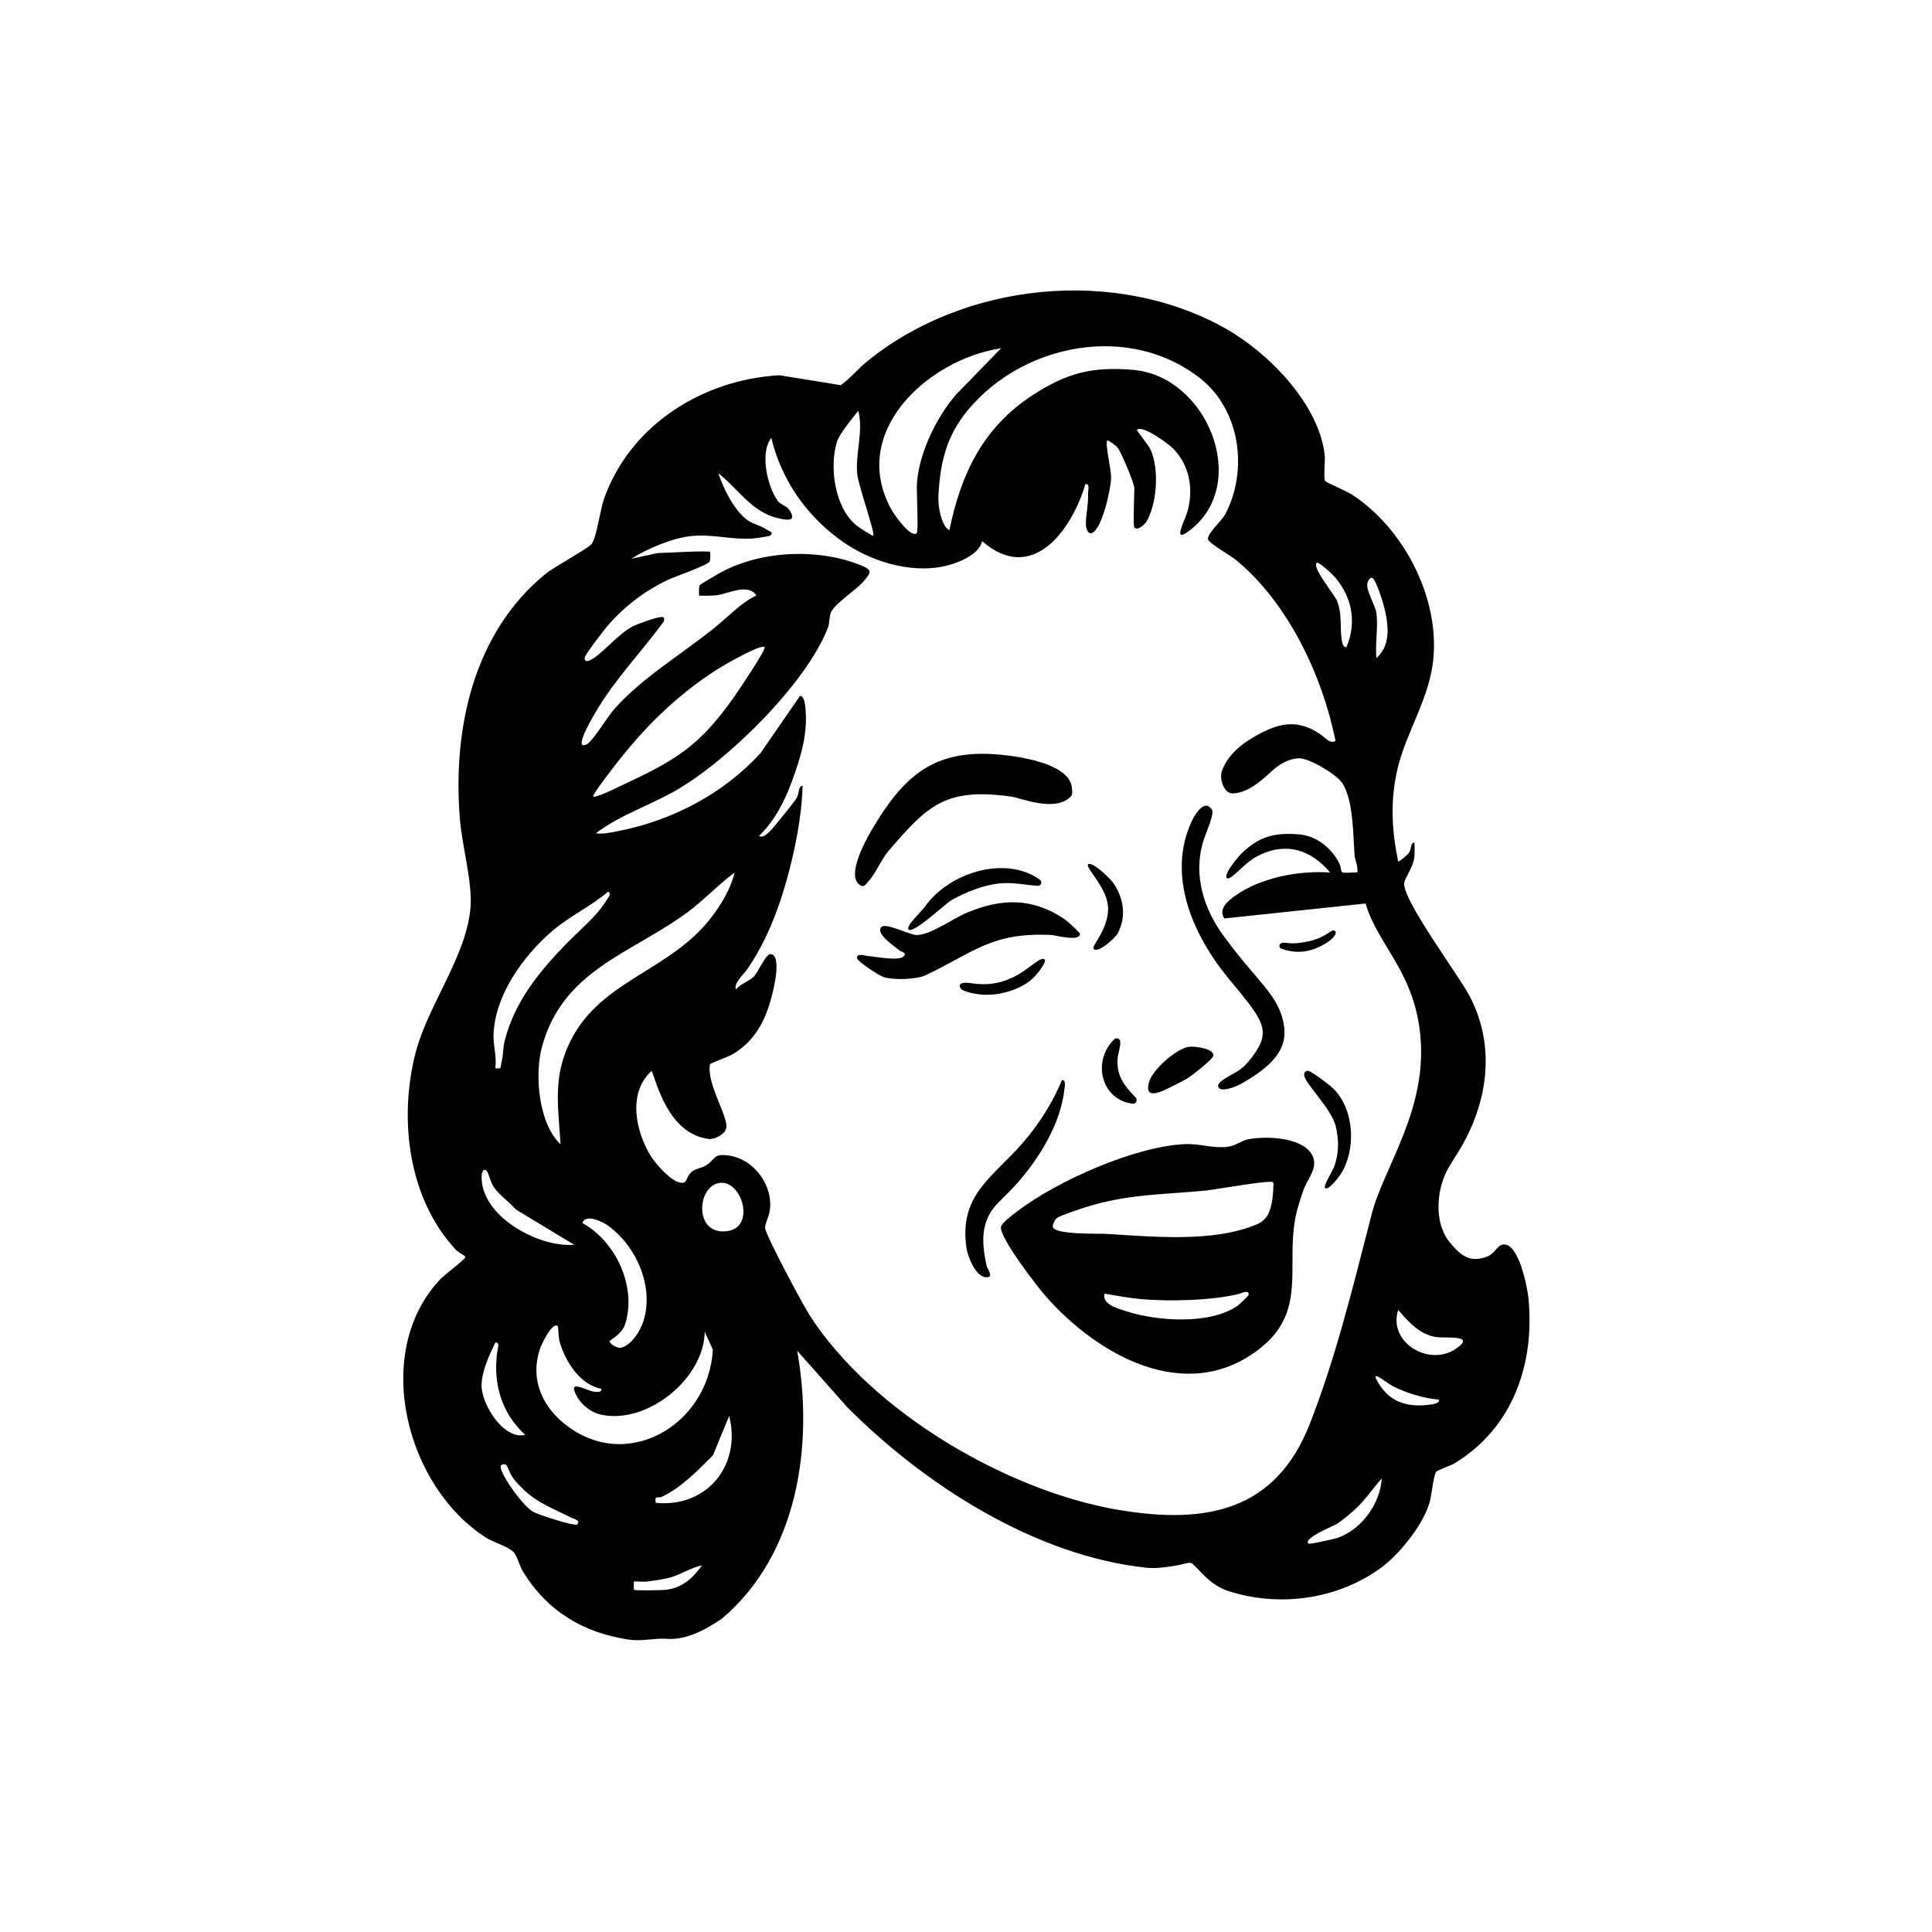 <?xml version="1.0" encoding="UTF-8" standalone="no"?>
<svg xmlns="http://www.w3.org/2000/svg" xmlns:xlink="http://www.w3.org/1999/xlink" width="1080" zoomAndPan="magnify" viewBox="0 0 810 810" height="1080" preserveAspectRatio="xMidYMid meet" version="1.0"><defs><clipPath id="6a7de57ab1"><path d="M 169 121.699 L 641.266 121.699 L 641.266 687.949 L 169 687.949 Z M 169 121.699 " clip-rule="nonzero"/></clipPath></defs><g clip-path="url(#6a7de57ab1)"><path fill="#000000" d="M 640.801 544.199 C 640.301 539.184 636.57 520.824 630.172 521.781 C 627.477 522.18 626.84 525.672 623.18 526.945 C 616.297 529.355 612.738 526.695 608.027 521.129 C 602.047 514.09 602.117 502.938 605.027 494.543 C 606.512 490.281 609.375 486.266 611.508 482.789 C 623.781 462.746 627.355 438.805 616.059 417.441 C 611.32 408.488 587.512 376.738 588.742 370.012 C 589.086 368.152 592.156 363.809 592.781 360.445 C 593.23 358.074 593.082 355.691 593.031 353.309 C 591.207 353.195 591.93 355.668 590.824 357.355 C 590.012 358.586 587.594 360.504 586.199 361.277 C 583.52 348.121 582.801 335.91 585.824 322.754 C 589.578 306.426 599.641 292.645 601.023 275.289 C 603.062 249.523 588.219 221.488 567.113 207.535 C 564.82 206.02 555.934 202.188 555.555 201.664 C 554.816 200.625 555.648 193.398 555.406 190.992 C 553.242 169.719 531.871 147.93 513.992 137.828 C 467.773 111.707 404.09 118.266 363.301 151.715 C 359.434 154.895 356.457 158.703 352.488 161.484 L 326.77 157.324 C 294.562 159.137 264.191 178.176 253.219 209.176 C 251.645 213.609 250.148 225.219 248.105 227.988 C 246.633 229.984 232.418 237.574 228.77 240.562 C 198.27 265.465 189.703 305.992 192.828 343.641 C 193.73 354.426 198.008 369.852 197.301 379.941 C 195.875 400.543 179.492 421.109 174.266 441.258 C 167.066 468.984 171.117 502.672 191.211 524.074 C 192.086 525.008 195.102 526.434 195.102 527.004 C 195.102 527.953 186.473 534.359 184.82 536.09 C 155.477 566.805 170.195 623.367 203.852 644.707 C 206.93 646.66 212.828 648.324 215.121 650.535 C 216.98 652.336 217.68 656.328 219.277 658.914 C 229.43 675.457 244.594 684.648 263.805 687.43 C 269.738 688.281 274.883 686.527 280.508 687.152 C 283.176 687.191 285.812 686.77 288.367 685.992 C 293.516 684.418 298.227 681.637 302.664 678.613 C 334.551 651.664 341.238 605.879 334.234 566.305 L 355.109 589.855 C 387.582 622.547 434.098 652.383 480.852 657.309 C 484.605 657.703 490.285 656.898 493.422 656.301 C 498.125 655.414 498.969 654.469 500.484 656.078 C 502.004 657.684 503.461 659.121 504.957 660.625 C 507.684 663.375 511.027 665.758 514.758 666.973 C 535.762 673.84 559.766 670.828 578.156 657.922 C 586.328 652.188 596.426 639.715 599.309 630.082 C 600.281 626.852 600.953 618.75 602.059 617.121 C 602.562 616.379 608.312 614.438 609.988 613.41 C 634.211 598.625 643.566 571.855 640.793 544.188 Z M 573.355 244.301 C 573.809 242.844 574.84 241.441 575.91 242.832 C 577.188 244.496 579.266 250.734 579.914 253.082 C 581.957 260.426 583.691 270.238 577.062 275.859 C 576.492 269.945 577.852 262.797 577.062 257.07 C 576.582 253.57 572.418 247.277 573.344 244.312 Z M 552 235.992 C 552.738 235.137 558.992 241.121 559.945 242.273 C 566.953 250.664 568.812 261.109 564.512 271.289 C 563.051 271.609 562.664 269.145 562.516 268.176 C 561.684 262.566 562.801 257.621 560.543 251.918 C 559.422 249.09 550.09 238.168 552 235.98 Z M 419.73 146.016 L 400.895 165.352 C 392.328 175.156 384.387 191.734 384.387 204.672 C 384.387 207.441 385.035 222.789 384.387 223.461 C 381.992 225.957 374.93 215.754 373.926 213.977 C 355.453 181.312 389.031 150.609 419.73 146.016 Z M 350.695 185.828 C 351.824 181.77 357.188 175.691 359.867 172.215 C 362.059 181.141 358.523 189.953 359.414 198.859 C 359.867 203.441 366.977 223.562 366.133 224.602 C 365.859 224.934 359.664 220.816 358.75 220.031 C 350.059 212.574 347.754 196.441 350.707 185.828 Z M 231.574 390.293 C 238.852 384.078 247.695 380.012 254.973 373.809 C 256.605 374.605 254.793 376.613 254.199 377.582 C 249.875 384.559 242.582 390.305 236.914 396.199 C 225.629 407.93 215.797 420.016 211.586 436.375 C 210.832 439.309 211.105 442.191 210.25 445.348 C 209.703 447.379 210.637 448.324 207.66 447.836 C 208.344 443.207 206.805 438.52 206.906 434.098 C 207.297 417.52 219.332 400.738 231.574 390.293 Z M 257.848 320.859 C 269.988 305.094 283.852 291.344 300.781 280.594 C 303.383 278.938 318.922 269.922 320.543 271.289 C 321.477 272.074 309.086 290.305 307.797 292.152 C 291.336 315.684 280.164 320.039 255.203 331.863 C 254.223 332.332 249.34 334.441 248.711 333.914 C 248.105 333.402 256.879 322.113 257.859 320.848 Z M 244.148 512.75 C 245.438 508.738 252.555 512.125 254.984 513.891 C 266.863 522.547 274.266 539.465 269.793 553.762 C 268.516 557.867 264.867 563.93 260.43 565.012 C 258.66 565.449 255.578 563.293 255.555 562.316 C 255.555 561.824 260.723 559.496 262.094 555.188 C 267.09 539.434 258.133 520.426 244.137 512.75 Z M 236.742 442.156 C 232.156 454.859 234.254 466.75 235.008 479.734 C 225.859 471.23 224.102 450.82 227.102 439.375 C 235.715 406.516 264.832 399.871 288.516 382.266 C 295.102 377.375 301.285 370.742 307.98 365.84 C 305.801 375.117 298.43 385.574 291.484 392.062 C 272.383 409.914 246.656 414.727 236.73 442.156 Z M 204.227 491.125 C 204.867 491.98 205.699 495.832 207.16 497.895 C 209.441 501.125 213.605 503.961 216.23 507.051 L 240.723 521.859 C 225.605 523.172 201.168 509.641 201.934 492.836 C 202.023 490.957 203.074 489.598 204.227 491.125 Z M 201.898 580.566 C 202.117 574.523 205.082 568.195 207.66 562.883 C 209.781 562.656 208.664 565.301 208.492 566.555 C 206.613 579.938 210.16 592.344 220.199 601.59 C 210.855 603.746 201.637 588.215 201.898 580.566 Z M 241.855 639.191 C 241.066 639.887 225.438 635.168 223.02 633.527 C 219.035 630.797 211.312 620.332 210.012 615.75 C 209.34 613.398 211.961 613.836 212.191 614.141 C 213.148 615.41 213.879 618.305 215.648 620.391 C 223.555 629.715 229.43 631.176 239.617 636.363 C 240.395 636.762 243.828 637.445 241.844 639.203 Z M 236.137 596.504 C 226.543 588.523 222.309 577.234 226.484 565.172 C 227.012 563.68 231.758 553.73 233.879 556.055 C 234.105 556.305 234.086 560.648 234.668 562.668 C 237.074 570.91 243.121 580.508 252.109 582.254 C 252.418 584.191 249.348 583.496 248.207 583.301 C 246.418 582.996 239.664 579.289 240.723 582.789 C 242.219 587.734 246.965 592.027 252.055 593.117 C 271.324 597.258 295.18 578.094 295.453 558.324 L 298.852 565.836 C 297.199 597.43 262.242 618.234 236.137 596.504 Z M 278.934 666.543 C 277.117 666.723 266.305 666.941 265.801 666.52 C 265.676 666.402 265.676 663.227 265.801 663.109 C 266.121 662.848 269.602 663.27 270.934 663.109 C 273.766 662.77 278.02 662.152 280.691 661.457 C 285.312 660.246 289.59 657.23 294.312 656.281 C 290.398 661.754 285.926 665.836 278.934 666.543 Z M 274.93 630.07 C 274.301 626.75 275.863 628.254 277.461 627.527 C 285.617 623.777 292.637 616.391 298.898 610.164 L 305.711 593.629 C 310.934 614.336 296.391 632.168 274.941 630.07 Z M 305.082 516.125 C 290.73 518.258 292.02 497.055 301.875 495.926 C 311.094 494.875 316.844 514.383 305.082 516.125 Z M 469.656 633.16 C 422.445 625.359 365.504 591.988 339.426 551.402 C 336.73 547.207 320.461 516.945 320.746 514.645 C 321.191 510.996 323.453 509.242 322.824 503.051 C 321.945 494.27 314.816 485.949 306.008 484.535 C 298.797 483.383 300.234 485.984 295.863 488.684 C 294.188 489.723 291.996 489.824 290.273 491.066 C 288.449 492.391 287.672 495.219 287.297 495.48 C 283.484 498.102 274.758 487.832 272.828 484.66 C 266.406 474.148 263.086 458.086 273.219 448.977 C 275.191 453.363 280.062 475.438 297.164 477.512 C 299.516 477.797 303.746 475.629 304.422 473.25 C 305.754 468.539 296.184 454.73 297.656 446.227 C 297.746 445.715 305.289 443.125 307.227 441.965 C 316.297 436.523 320.734 428.281 323.406 418.262 C 324.316 414.852 327.785 401.055 323.371 400.02 C 321.066 399.473 317.984 407.613 315.887 409.605 C 313.891 411.5 310.422 412.48 308.562 414.816 C 307.387 412.309 311.801 408.57 313.492 406.074 C 320.77 395.32 325.746 383.133 329.34 370.648 C 333.059 357.723 336.148 342.738 336.492 329.398 C 334.656 329.516 335.102 332.57 334.086 334.383 C 333.047 336.242 326.918 343.695 325.082 345.898 C 323.93 347.277 320.312 351.965 318.262 350.469 C 324.891 343.836 328.758 336.391 331.961 327.715 C 335.809 317.305 338.969 306.996 337.562 295.871 C 337.426 294.773 337.016 291.617 335.375 291.812 L 318.852 315.742 C 303.305 332.785 281.898 343.973 259.23 348.441 C 256.504 348.977 252.508 349.855 249.852 349.328 C 259.949 341.691 272.488 337.621 283.27 331.453 C 305.035 319.004 338.055 286.625 347.125 263.125 C 347.934 261.027 347.547 258.496 348.492 256.523 C 350.25 252.844 359.297 247.129 362.23 243.539 C 365.027 240.117 365.996 239.07 361.078 237.062 C 342.711 229.582 317.984 230.781 300.793 240.77 C 299.629 241.441 293.629 244.953 293.379 245.316 C 292.934 245.969 292.988 249.523 293.16 249.66 C 293.457 249.91 299.16 249.719 300.473 249.559 C 305.414 248.953 313.516 244.348 317.109 249.648 C 310.57 252.785 305.07 258.77 299.426 263.32 C 285.836 274.254 269.656 283.809 257.836 296.953 C 254.688 300.453 249.395 309.438 246.453 311.773 C 245.801 312.289 244.477 312.652 244.148 312.309 C 242.148 310.258 251.609 295.344 253.469 292.586 C 260.863 281.598 270.523 271.254 278.34 260.48 C 278.59 258.691 278.418 258.543 276.641 258.77 C 274.461 259.055 267.672 261.461 265.527 262.488 C 259.23 265.484 251.871 275.051 246.977 276.988 C 245.598 277.535 244.73 276.684 245.289 275.301 C 245.996 273.523 252.703 264.801 254.414 262.773 C 261.34 254.574 269.828 248.109 279.457 243.367 C 282.664 241.781 297.141 236.902 297.598 235.297 C 297.836 234.465 297.871 231.566 297.723 231.43 C 296.902 230.699 278.91 231.852 275.715 231.875 L 264.66 234.27 C 271.586 229.914 282.195 225.398 290.422 224.68 C 299.105 223.93 306.953 226.359 315.453 225.777 C 316.676 225.695 322.367 224.875 322.812 224.578 C 324.891 223.199 322.059 222.492 321.363 222.012 C 318.898 220.305 316.023 219.801 313.719 218.285 C 308.004 214.5 303.293 204.82 301.145 198.391 C 309.645 205.039 314.918 214.559 326.156 217.246 C 330.41 218.262 334.223 218.617 330.844 213.703 C 329.68 212.004 327.203 211.523 326.168 210.121 C 321.797 204.195 318.398 189.988 323.371 183.594 C 327.707 201.742 338.957 217.465 354.348 227.816 C 366.793 236.184 384.5 241.18 399.148 236.516 C 403.734 235.055 410.707 231.852 411.746 226.871 C 432.703 245.168 449.27 222.469 455.066 202.961 C 457.062 202.699 456.137 205.551 456.195 206.93 C 456.391 211.492 455.043 216.859 455.293 220.324 C 455.363 221.285 456.07 224.27 457.895 223.438 C 462.148 221.488 465.801 204.754 465.848 200.102 C 465.883 197.227 463.281 185.828 464.18 184.719 C 464.512 184.32 467.844 186.727 468.598 187.707 C 470.113 189.691 475.578 202.645 475.578 204.648 C 475.578 207.148 474.996 220.578 475.578 221.168 C 477.062 222.699 480.141 219.766 481.031 218.07 C 485.129 210.203 485.973 196.773 482.457 188.664 C 481.5 186.441 476.332 180.504 476.719 180.172 C 479.137 178.133 489.977 186.078 492.02 188.23 C 498.613 195.188 500.277 204.352 498.113 213.508 C 496.969 218.332 490.523 229.082 499.551 221.773 C 524.043 201.949 505.883 157.645 475.055 155.066 C 457.816 153.617 447.285 156.379 433.047 165.59 C 412.281 179.031 402.879 198.586 398.031 222.309 C 394.473 220.406 393.23 211.891 393.422 208.105 C 394.176 193.809 396.73 182.75 406.039 171.645 C 429.383 143.789 473.82 135.375 503.312 158.727 C 519.879 171.836 523.418 197 513.766 215.48 C 512.156 218.57 505.973 223.668 506.484 226.152 C 506.805 227.715 516.035 232.98 518.305 234.863 C 540.098 252.863 554.426 283.281 559.926 310.602 C 557.539 312.082 555.625 309.211 553.434 307.75 C 543.953 301.434 536.047 302.527 524.012 310.008 C 521.262 311.719 514.699 316.211 512.27 323.336 C 511.152 326.598 513.137 332.832 516.98 332.648 C 523.941 332.309 530.012 326.152 533.672 322.879 C 536.695 320.188 540.531 318.066 544.578 317.918 C 548.824 317.77 560.312 324.625 562.73 328.273 C 567.398 335.293 567.309 350.07 567.898 358.418 C 568.039 360.355 568.961 362.145 569.09 364.082 C 569.238 366.281 569.168 365.711 567.375 365.805 C 560.121 366.191 563.473 365.656 561.328 361.598 C 558.02 355.336 551.812 350.391 544.605 349.809 C 534.414 348.988 527.855 350.664 520.562 357.789 C 519.219 359.102 512.898 366.465 514.348 368.086 C 515.715 369.625 521.25 362.191 526.602 359.262 C 539.105 352.418 549.887 356.477 557.668 365.805 C 544.602 364.879 528.676 367.891 517.828 375.551 C 514.621 377.809 510.707 381.195 513.32 385.062 L 572.535 378.801 C 577.543 395.984 592.238 406.676 595.305 432.434 C 599.141 464.688 580.223 488.969 575.078 509.059 C 566.406 542.941 559.664 570.043 549.109 597.02 C 534.781 633.66 505.48 639.055 469.645 633.137 Z M 561.363 644.57 C 559.996 645.098 549.066 647.594 548.574 647.16 C 546.074 645.008 559.48 639.578 560.359 639.008 C 562.32 637.754 566.164 634.586 567.969 632.945 C 572.543 628.805 575.309 624.23 579.344 619.82 C 578.602 630.332 571.254 640.727 561.363 644.559 Z M 600.18 588.797 C 591.449 590.156 583.746 588.523 578.75 581.125 C 572.957 572.527 580.953 579.656 584.262 581.316 C 589.84 584.109 597.051 586.289 603.289 586.801 C 603.609 588.262 601.172 588.652 600.18 588.797 Z M 610.09 565.68 C 599 572.961 581.844 562.828 586.199 549.203 C 590.559 554.25 595.523 559.895 602.688 560.625 C 606.816 561.047 619.273 559.633 610.09 565.664 Z M 610.09 565.68 " fill-opacity="1" fill-rule="nonzero"/></g><path fill="#000000" d="M 523.156 477.695 C 530.523 476.199 545.172 476.668 549.77 483.645 C 553.297 488.992 548.254 493.988 546.543 498.797 C 545.242 502.469 543.93 506.414 543.164 510.234 C 538.988 531.438 548.379 550.273 527.262 566.098 C 496.742 588.98 460.027 567.98 438.5 543.535 C 434.645 539.156 419.195 519.082 419.641 514.473 C 419.801 512.809 424.809 509.105 426.645 507.715 C 443.461 495.012 475.59 480.715 496.617 479.68 C 502.949 479.371 508.609 481.617 514.836 480.773 C 518.078 480.34 520.609 478.195 523.145 477.684 Z M 533.742 495.672 C 532.602 494.559 509.68 498.719 505.812 499.105 C 487.672 500.93 472.852 500.484 454.805 506.23 C 452.316 507.031 445.195 509.434 443.359 510.484 C 442.332 511.078 441.227 513.426 441.41 514.383 C 442.059 517.734 460.668 517.133 463.621 517.301 C 483.168 518.441 508.461 521.066 526.906 513.332 C 531.527 511.398 532.727 507.465 533.445 502.789 C 533.66 501.41 534.109 496.039 533.742 495.664 Z M 463.062 542.387 C 461.992 546.953 468.652 548.598 472.215 549.746 C 485.094 553.934 507.285 555.508 518.863 547.434 C 519.676 546.863 523.441 543.262 523.473 542.941 C 523.746 540.426 520.395 542.238 519.57 542.441 C 508.277 545.27 490.262 545.703 478.43 544.664 C 473.559 544.242 467.934 543.18 463.062 542.371 Z M 463.062 542.387 " fill-opacity="1" fill-rule="nonzero"/><path fill="#000000" d="M 412.637 316.039 C 421.707 316.094 448.016 318.887 449.363 330.027 C 449.52 331.305 449.805 333.117 448.883 334.027 C 442.184 340.664 428.254 334.562 423.727 333.938 C 396.434 330.199 388.93 337.574 372.488 356.797 C 369.328 360.492 367.172 366.27 363.852 369.805 C 362.723 371.004 362.207 372.258 360.406 370.98 C 354.895 367.094 362.586 352.91 365.219 348.383 C 378.672 325.238 390.867 315.902 412.637 316.027 Z M 412.637 316.039 " fill-opacity="1" fill-rule="nonzero"/><path fill="#000000" d="M 511.348 456.375 C 509.785 455.152 511.246 453.695 513.379 452.328 C 518.648 448.941 520.234 449.363 524.922 443.172 C 533.344 432.078 529.809 428.02 515.281 410.484 C 499.938 391.957 488.953 366.637 499.824 343.914 C 501.523 340.355 505.449 334.93 508.164 339.559 C 509.238 341.395 505.324 349.602 504.195 353.605 C 500.418 367.059 504.684 380.922 512.703 391.969 C 527.387 412.195 536.379 417.062 538.34 430.207 C 539.766 439.797 533.719 446.785 520.484 454.301 C 517.152 456.191 512.637 457.379 511.348 456.363 Z M 511.348 456.375 " fill-opacity="1" fill-rule="nonzero"/><path fill="#000000" d="M 378.684 401.125 C 380.691 399.461 377.645 398.969 377.211 398.57 C 375.648 397.156 366.691 391.422 369.566 388.605 C 371.371 386.852 381.16 391.766 383.93 391.992 C 389.43 392.449 399.539 385.094 405.266 382.691 C 419.949 376.543 432.715 376.258 446.34 385.355 C 447.375 386.055 452.762 391 452.773 391.445 C 452.887 394.98 442.641 392.094 440.828 392.004 C 415.797 390.773 408.562 399.141 388.117 408.844 C 384.172 410.715 374.883 410.918 370.664 409.711 C 368.699 409.152 359.445 403.121 359.32 401.695 C 359.129 399.414 362.801 400.738 363.613 400.793 C 366.68 400.988 376.457 402.973 378.684 401.113 Z M 378.684 401.125 " fill-opacity="1" fill-rule="nonzero"/><path fill="#000000" d="M 428.926 479.004 C 435.648 471.195 441.238 462.406 445.219 452.863 C 447 452.578 446.395 455.461 446.281 456.566 C 444.684 471.23 435.578 485.926 425.926 496.664 C 424.422 498.344 421.02 501.773 418.832 503.918 C 411.094 511.441 411.402 520.426 413.617 530.539 C 413.957 532.09 417.117 536.031 413 535.43 C 408.883 534.824 405.699 526.812 405.172 523.082 C 401.992 500.699 416.445 493.52 428.938 479.004 Z M 428.926 479.004 " fill-opacity="1" fill-rule="nonzero"/><path fill="#000000" d="M 559.605 457.012 C 567.98 466.02 568.484 482.438 562.004 492.426 C 561.305 493.496 556.664 499.598 555.5 497.977 C 554.816 497.02 558.66 491.113 559.461 488.836 C 561.613 482.652 561.156 477.34 560.074 472.426 C 558.422 464.891 546.898 454.184 546.762 450.672 C 546.715 449.465 547.754 448.496 549.086 449.168 C 551.621 450.457 557.746 455.016 559.605 457.012 Z M 559.605 457.012 " fill-opacity="1" fill-rule="nonzero"/><path fill="#000000" d="M 435.969 368.836 C 437.133 369.668 436.469 371.504 435.043 371.391 C 429.762 370.98 424.684 369.852 419.152 370.375 C 412.328 371.027 404.766 374.07 398.855 377.434 C 396.527 378.754 383.031 391.469 380.977 389.746 C 379.426 388.445 386.34 382.211 387.82 380.078 C 397.645 366.043 421.34 358.324 435.98 368.824 Z M 435.969 368.836 " fill-opacity="1" fill-rule="nonzero"/><path fill="#000000" d="M 474.977 462.746 C 461.855 461.336 457.586 444.996 467.172 435.715 C 468.082 434.828 469.668 435.555 469.691 436.832 C 469.75 439.375 468.586 442.031 468.504 444.484 C 468.289 451.77 471.895 455.633 476.129 460.16 C 477.051 461.152 476.32 462.883 474.977 462.738 Z M 474.977 462.746 " fill-opacity="1" fill-rule="nonzero"/><path fill="#000000" d="M 498.09 438.93 C 500.496 438.441 509.348 439.582 508.652 442.703 C 508.312 444.242 499.641 451.039 497.633 452.203 C 495.797 453.273 493.926 454.23 492.066 455.121 C 489.531 456.34 479.059 462.645 481.797 453.5 C 483.348 448.312 492.863 440.004 498.09 438.93 Z M 498.09 438.93 " fill-opacity="1" fill-rule="nonzero"/><path fill="#000000" d="M 458.488 397.715 C 457.711 396.371 464.477 389.793 464.594 381.148 C 464.707 372.508 454.824 363.773 456.207 362.418 C 457.793 360.879 465.367 368.324 466.465 369.816 C 471.105 376.098 472.406 384.273 468.598 391.32 C 467.434 393.473 459.855 400.109 458.477 397.715 Z M 458.488 397.715 " fill-opacity="1" fill-rule="nonzero"/><path fill="#000000" d="M 437.977 402.285 C 438.809 403.312 435.637 407.145 435.066 407.918 C 430.125 414.543 419.32 417.691 411.301 416.973 C 409.43 416.801 403.371 415.832 402.641 414.234 C 401.191 411.031 406.781 412.207 408.746 412.422 C 416.457 413.242 421.113 411.43 425.219 409.48 C 430.934 406.766 436.547 400.566 437.977 402.297 Z M 437.977 402.285 " fill-opacity="1" fill-rule="nonzero"/><path fill="#000000" d="M 556.969 394.75 C 548.621 400.441 541.945 399.367 537.438 397.828 C 536.207 397.406 535.992 396.062 537.145 395.469 C 538.547 394.75 539.973 395.879 544.469 395.344 C 550.926 394.578 553.984 393.211 558.398 390.227 C 558.969 389.836 559.938 390.203 560.016 390.887 C 560.152 392.094 558.375 393.793 556.969 394.75 Z M 556.969 394.75 " fill-opacity="1" fill-rule="nonzero"/></svg>